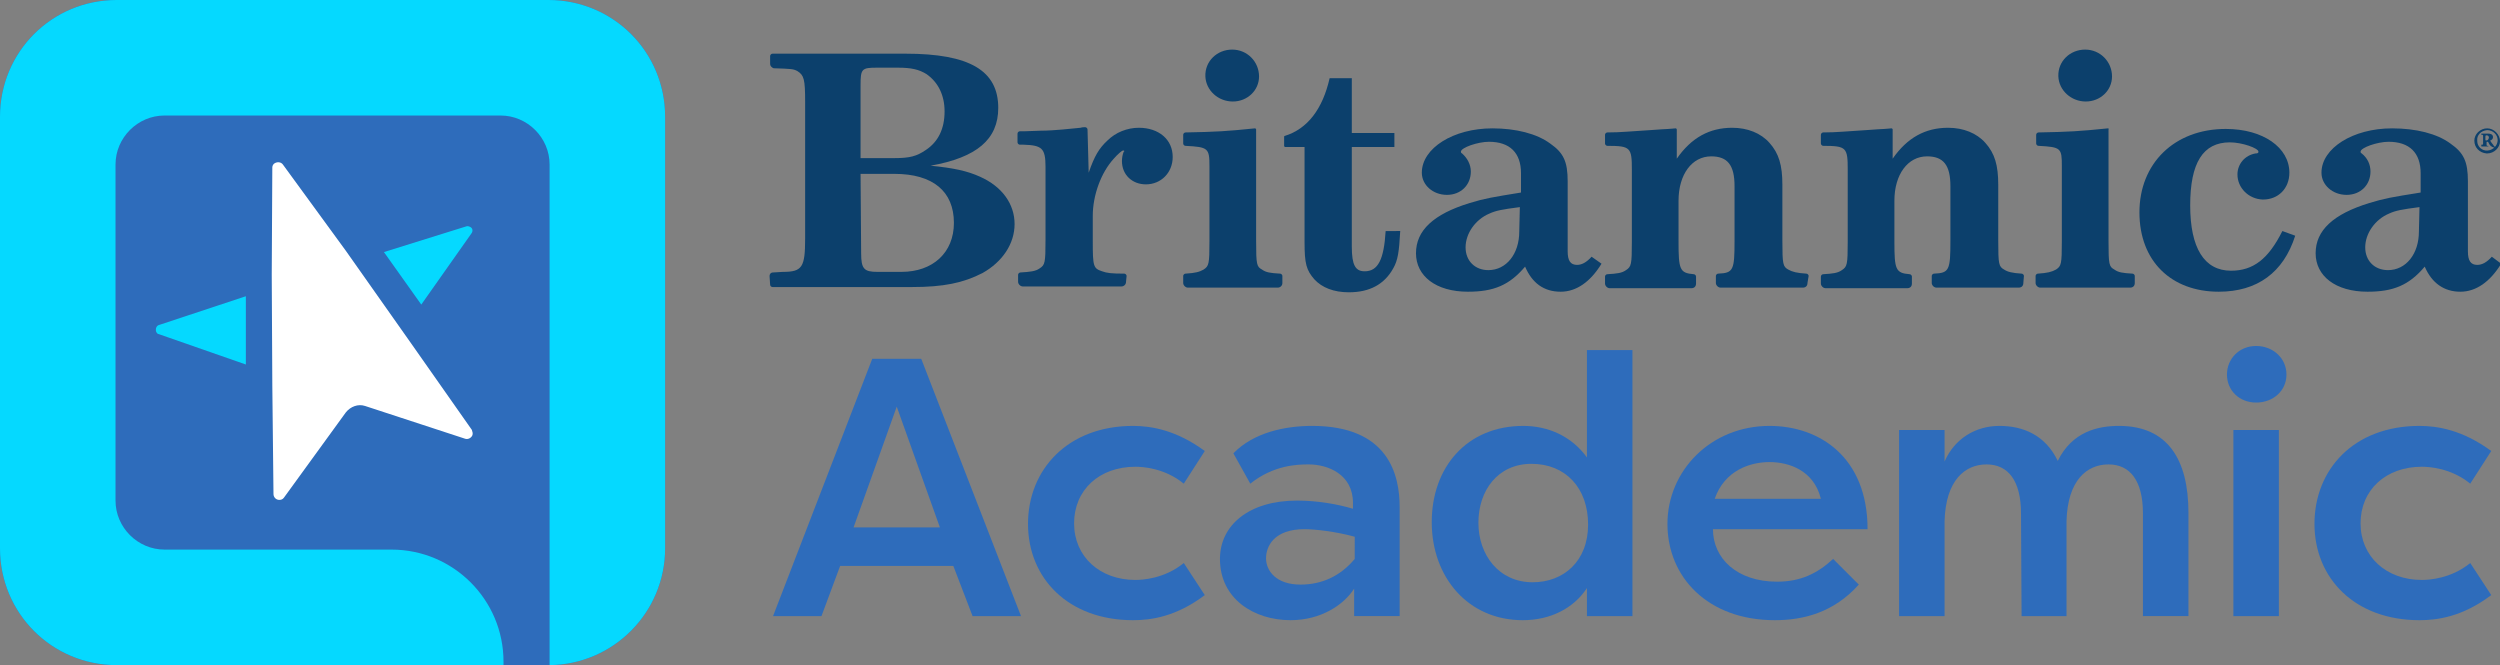 <?xml version="1.0" encoding="UTF-8"?>
<svg xmlns="http://www.w3.org/2000/svg" xmlns:xlink="http://www.w3.org/1999/xlink" version="1.1" id="Layer_2_00000145750188328975790130000017073767799283102133_" x="0px" y="0px" viewBox="0 0 428.5 114" style="enable-background:new 0 0 428.5 114;" xml:space="preserve">
<rect x="0" y="0" width="428.5" height="114" fill="#808080" stroke="none"/>
<style type="text/css">
	.st0{fill:#0C406C;}
	.st1{fill:#2E6CBB;}
	.st2{fill:#05D9FF;}
	.st3{fill:#FFFFFF;}
</style>
<g id="Full_Color">
	<g>
		<g>
			<g>
				<path class="st0" d="M346.9,47.3c0-0.2-0.2-0.4-0.4-0.4c-1.6-0.1-2.4-0.3-3-0.7c-0.9-0.5-1-0.9-1-4.9v-9.6      c0-3.4-0.6-5.4-2.2-7.2c-1.5-1.7-3.8-2.6-6.4-2.6c-3.9,0-7,1.7-9.5,5.3v-5c0-0.1-0.1-0.2-0.2-0.2l-1.2,0.1      c-0.4,0-1.6,0.1-3.1,0.2c-3.5,0.2-5,0.4-7.4,0.4c-0.2,0-0.4,0.2-0.4,0.4v1.5c0,0.2,0.2,0.4,0.4,0.4c4,0,4.2,0.3,4.2,4.1v12.3      c0,4-0.1,4.3-1,4.9c-0.7,0.5-1.5,0.6-3.2,0.7c-0.2,0-0.4,0.2-0.4,0.4v1.2c0,0.4,0.4,0.8,0.8,0.8h14c0.5,0,0.8-0.3,0.8-0.8v-1.2      c0-0.2-0.2-0.4-0.4-0.4c-2.4-0.2-2.6-0.8-2.6-5.6v-7c0-4.5,2.3-7.6,5.6-7.6c2.8,0,4,1.5,4,5.1v9.4c0,5-0.2,5.5-2.8,5.6      c-0.2,0-0.4,0.2-0.4,0.4v1.2c0,0.4,0.4,0.8,0.8,0.8h14.1c0.5,0,0.8-0.3,0.8-0.8L346.9,47.3L346.9,47.3L346.9,47.3z"></path>
				<path class="st0" d="M132,48.8c0,0.2,0.2,0.4,0.4,0.4h23.9c5.4,0,8.8-0.7,12.1-2.4c3.4-1.9,5.5-5,5.5-8.4s-2.1-6.4-5.9-8.1      c-2.2-1-4.5-1.5-8.5-1.9c7.9-1.4,11.6-4.5,11.6-9.9c0-6.4-4.9-9.3-15.9-9.3h-22.8c-0.2,0-0.4,0.2-0.4,0.4V11      c0,0.3,0.3,0.6,0.6,0.7l0,0c3,0.1,3.4,0.1,4.1,0.5c1.1,0.7,1.3,1.4,1.3,5.2v23.5c0,4.9-0.5,5.7-3.8,5.7l-1.7,0.1l0,0      c-0.4,0-0.6,0.3-0.6,0.6L132,48.8L132,48.8L132,48.8z M147.5,27.1V14.6c0-2.8,0.2-3,2.8-3h3.6c2.3,0,3.6,0.3,4.9,1.1      c2,1.4,3.1,3.6,3.1,6.4c0,3-1.1,5.2-3.2,6.6c-1.6,1.1-2.8,1.4-5.4,1.4L147.5,27.1L147.5,27.1z M147.5,29.8h5.8      c6.6,0,10.2,3,10.2,8.4c0,5.1-3.6,8.4-9,8.4h-4.1c-2.3,0-2.8-0.5-2.8-3.2L147.5,29.8L147.5,29.8L147.5,29.8z"></path>
				<path class="st0" d="M193.1,47.3c0-0.2-0.2-0.4-0.4-0.4c-2.2,0-3-0.1-3.8-0.4c-1.5-0.5-1.6-0.8-1.6-5.2v-4.3      c0-3.5,1.4-7.4,3.6-9.8c0.7-0.8,1.4-1.4,1.6-1.4c0.1,0,0.2,0,0.2,0.1c0,0,0,0,0,0c0,0,0,0.1-0.1,0.1c-0.2,0.5-0.3,1.1-0.3,1.6      c0,2.4,1.8,4,4.1,4c2.6,0,4.6-2,4.6-4.7c0-3-2.4-5-5.8-5c-2,0-4,0.8-5.4,2.2c-1.4,1.3-2.2,2.6-3.2,5.5l-0.2-7.4      c0-0.2-0.2-0.4-0.4-0.4c-0.2,0-0.5,0-0.8,0.1l-3.1,0.3c-1.2,0.1-2.5,0.2-3.7,0.2l-2.8,0.1c-0.3,0-0.5,0-0.8,0      c-0.2,0-0.4,0.2-0.4,0.4v1.5c0,0.2,0.2,0.4,0.4,0.4c0.2,0,0.4,0,0.6,0c3.2,0.1,3.8,0.6,3.8,3.8v12.5c0,4-0.1,4.3-1,4.9      c-0.7,0.5-1.6,0.6-3.3,0.7c-0.2,0-0.4,0.2-0.4,0.4v1.2c0,0.4,0.4,0.8,0.8,0.8h16.9c0.4,0,0.8-0.3,0.8-0.8L193.1,47.3L193.1,47.3      L193.1,47.3z"></path>
				<path class="st0" d="M215.1,22c-4.9,0.5-6.6,0.6-11.9,0.7c-0.2,0-0.4,0.2-0.4,0.4v1.5c0,0.2,0.2,0.4,0.4,0.4      c3.9,0.2,4.1,0.4,4.1,3.5v12.8c0,4-0.1,4.3-1,4.9c-0.7,0.4-1.4,0.6-3.1,0.7c-0.2,0-0.4,0.2-0.4,0.4v1.2c0,0.4,0.4,0.8,0.8,0.8      H219c0.4,0,0.8-0.3,0.8-0.8v-1.2c0-0.2-0.2-0.4-0.4-0.4c-1.7-0.1-2.4-0.2-3.1-0.7c-0.9-0.5-1-0.8-1-4.9V22.2      C215.3,22.1,215.2,22,215.1,22L215.1,22L215.1,22z M211.2,8.5c-2.6,0-4.7,2-4.6,4.6c0.1,2.4,2.2,4.3,4.7,4.3      c2.5,0,4.5-1.9,4.5-4.3C215.8,10.6,213.8,8.5,211.2,8.5C211.2,8.5,211.2,8.5,211.2,8.5L211.2,8.5L211.2,8.5z"></path>
				<path class="st0" d="M361.3,22c-4.9,0.5-6.6,0.6-11.9,0.7c-0.2,0-0.4,0.2-0.4,0.4v1.5c0,0.2,0.2,0.4,0.4,0.4      c3.9,0.2,4,0.4,4,3.5v12.8c0,4-0.1,4.3-1,4.9c-0.7,0.4-1.5,0.6-3.1,0.7c-0.2,0-0.4,0.2-0.4,0.4v1.2c0,0.4,0.4,0.8,0.8,0.8h15.4      c0.5,0,0.8-0.3,0.8-0.8v-1.2c0-0.2-0.2-0.4-0.4-0.4c-1.7-0.1-2.4-0.2-3.1-0.7c-0.9-0.5-1-0.8-1-4.9V22.2      C361.5,22.1,361.4,22,361.3,22L361.3,22L361.3,22z M357.4,8.5c-2.6,0-4.7,2-4.6,4.6c0.1,2.4,2.2,4.3,4.7,4.3      c2.5,0,4.5-1.9,4.5-4.3C362,10.6,360,8.5,357.4,8.5C357.4,8.5,357.4,8.5,357.4,8.5L357.4,8.5L357.4,8.5z"></path>
				<path class="st0" d="M237.5,39.6c-0.3,4.9-1.3,6.9-3.6,6.9c-1.6,0-2.2-1.1-2.2-4.2V25.2h7.3v-2.4h-7.3v-9.4h-3.8      c-1.2,5.3-3.8,8.7-7.7,9.9c-0.1,0-0.1,0.1-0.1,0.2v1.5c0,0.1,0.1,0.2,0.2,0.2h3.3v16.3c0,3.7,0.3,4.8,1.7,6.4      c1.3,1.4,3.3,2.2,5.9,2.2c3.6,0,6.1-1.4,7.6-4.1c0.8-1.4,1-2.8,1.2-6.4H237.5L237.5,39.6z"></path>
				<path class="st0" d="M272.8,44c-0.9,1-1.7,1.4-2.5,1.4c-1.1,0-1.6-0.7-1.6-2.3v-12c0-3.4-0.7-4.9-3-6.5      c-2.3-1.7-5.9-2.6-9.9-2.6c-6.7,0-12.1,3.4-12.1,7.6c0,2.1,1.9,3.8,4.3,3.8s4.1-1.7,4.1-4c0-1.2-0.6-2.3-1.5-3.1      c-0.2-0.1-0.2-0.2-0.2-0.3c0-0.7,2.9-1.7,4.8-1.7c3.6,0,5.5,1.9,5.5,5.4V33c-4.9,0.8-6.2,1-8.8,1.8c-6.2,1.9-9.2,4.7-9.2,8.6      s3.4,6.6,8.9,6.6c4.4,0,7.1-1.1,9.8-4.3c1.2,2.8,3.2,4.3,6.1,4.3c2.7,0,5.1-1.7,7-4.8L272.8,44L272.8,44L272.8,44z M260.4,39.7      c0,3.8-2.2,6.6-5.3,6.6c-2.3,0-3.9-1.6-3.9-3.9c0-2.4,1.7-4.8,4.1-5.8c1.1-0.5,2.1-0.7,5.2-1.1L260.4,39.7L260.4,39.7      L260.4,39.7z"></path>
				<path class="st0" d="M310,47.3c0-0.2-0.2-0.4-0.4-0.4c-1.6-0.1-2.4-0.3-3.1-0.7c-0.9-0.5-1-0.9-1-4.9v-9.6      c0-3.4-0.6-5.4-2.2-7.2c-1.5-1.7-3.8-2.6-6.4-2.6c-3.9,0-7,1.7-9.5,5.3v-5c0-0.1-0.1-0.2-0.2-0.2l-1.2,0.1      c-0.4,0-1.6,0.1-3.1,0.2c-3.5,0.2-5,0.4-7.4,0.4c-0.2,0-0.4,0.2-0.4,0.4v1.5c0,0.2,0.2,0.4,0.4,0.4c4,0,4.2,0.3,4.2,4.1v12.3      c0,4-0.1,4.3-1,4.9c-0.7,0.5-1.5,0.6-3.2,0.7c-0.2,0-0.4,0.2-0.4,0.4v1.2c0,0.4,0.4,0.8,0.8,0.8h14c0.5,0,0.8-0.3,0.8-0.8v-1.2      c0-0.2-0.2-0.4-0.4-0.4c-2.4-0.2-2.6-0.8-2.6-5.6v-7c0-4.5,2.3-7.6,5.6-7.6c2.8,0,4,1.5,4,5.1v9.4c0,5-0.2,5.5-2.8,5.6      c-0.2,0-0.4,0.2-0.4,0.4v1.2c0,0.4,0.4,0.8,0.8,0.8h14.1c0.5,0,0.8-0.3,0.8-0.8L310,47.3L310,47.3L310,47.3z"></path>
				<path class="st0" d="M391.2,39.6c-2.4,4.8-5,6.8-8.8,6.8c-4.6,0-7-3.9-7-11.2s2.2-10.8,6.8-10.8c2.1,0,4.9,1,4.9,1.6      c0,0.2-0.1,0.3-0.5,0.3c-1.8,0.3-3.1,1.8-3.1,3.6c0,2.3,1.9,4.2,4.3,4.3c0,0,0.1,0,0.1,0c2.6,0,4.5-1.9,4.5-4.6      c0-4.3-4.5-7.5-10.9-7.5c-8.8,0-14.8,5.9-14.8,14.3s5.5,13.6,13.6,13.6c6.6,0,11.1-3.3,13.1-9.6L391.2,39.6L391.2,39.6      L391.2,39.6z"></path>
				<path class="st0" d="M427.1,44c-0.9,1-1.7,1.4-2.5,1.4c-1.1,0-1.6-0.7-1.6-2.3v-12c0-3.4-0.7-4.9-3-6.5c-2.3-1.7-5.9-2.6-10-2.6      c-6.7,0-12.1,3.4-12.1,7.6c0,2.1,1.9,3.8,4.3,3.8s4.1-1.7,4.1-4c0-1.2-0.5-2.3-1.5-3.1c-0.2-0.1-0.2-0.2-0.2-0.3      c0-0.7,2.9-1.7,4.8-1.7c3.6,0,5.5,1.9,5.5,5.4V33c-5,0.8-6.2,1-8.8,1.8c-6.2,1.9-9.2,4.7-9.2,8.6s3.4,6.6,8.9,6.6      c4.4,0,7.1-1.1,9.8-4.3c1.2,2.8,3.3,4.3,6.1,4.3c2.7,0,5.1-1.7,7-4.8L427.1,44L427.1,44L427.1,44z M414.6,39.7      c0,3.8-2.2,6.6-5.3,6.6c-2.3,0-3.9-1.6-3.9-3.9c0-2.4,1.7-4.8,4.1-5.8c1.1-0.5,2.1-0.7,5.2-1.1L414.6,39.7L414.6,39.7      L414.6,39.7z"></path>
				<path class="st0" d="M426.3,22c-1.2,0-2.2,1-2.2,2.1l0,0c0,1.2,0.9,2.1,2.1,2.2c0,0,0.1,0,0.1,0c1.2,0,2.2-1,2.2-2.1      S427.5,22,426.3,22 M426.3,22.3c1,0,1.8,0.8,1.8,1.7c0,0,0,0,0,0c0,0.9-0.7,1.7-1.7,1.8s-1.8-0.7-1.8-1.6c0,0,0-0.1,0-0.1      C424.5,23.2,425.2,22.4,426.3,22.3C426.2,22.3,426.2,22.3,426.3,22.3 M427.6,25.1c-0.1,0-0.2-0.1-0.2-0.2      c-0.2-0.2-0.4-0.5-0.6-0.8c0.3-0.1,0.5-0.3,0.5-0.6c0-0.5-0.5-0.6-0.8-0.6h-1.2v0.2c0.3,0,0.3,0,0.3,0.3v1.1      c0,0.3,0,0.3-0.3,0.3v0.3h1.2V25c-0.3,0-0.3,0-0.3-0.3v-0.4h0.1c0.1,0,0.2,0,0.2,0.1c0.1,0.2,0.2,0.4,0.3,0.5      c0.2,0.2,0.5,0.4,0.8,0.4L427.6,25.1L427.6,25.1L427.6,25.1z M426,24v-0.6c0-0.2,0.1-0.2,0.2-0.2c0.2,0,0.4,0.1,0.4,0.4      c0,0,0,0,0,0c0,0.1-0.1,0.3-0.2,0.4c-0.1,0-0.2,0.1-0.3,0.1L426,24L426,24z"></path>
			</g>
			<g>
				<path class="st1" d="M132.5,105.6l17-44.1h8.4l17.1,44.1h-8.3l-3.3-8.6H144l-3.2,8.6H132.5L132.5,105.6z M153.7,69.7l-7.4,20.7      h14.8L153.7,69.7L153.7,69.7z"></path>
				<path class="st1" d="M194.2,73c3.1,0,7.4,0.7,12.3,4.3l-3.6,5.6c-3.3-2.7-7.1-2.9-8.3-2.9c-6.2,0-10.5,4-10.5,9.7      s4.4,9.7,10.5,9.7c1.2,0,5-0.2,8.3-2.9l3.6,5.5c-4.9,3.7-9.2,4.3-12.3,4.3c-11.1,0-18-7.2-18-16.5S183,73,194.2,73L194.2,73z"></path>
				<path class="st1" d="M209.1,95.8c0-5.8,5-10,13.2-10c3.5,0,6.9,0.6,9.6,1.4v-1c0-4.9-4.3-6.6-7.6-6.6c-1.9,0-6,0.1-10,3.3      l-2.9-5.2c3.5-3.6,8.9-4.7,13.5-4.7c13.1,0,15,8.4,15,13.9v18.7h-7.8v-4.7c-1.8,2.8-5.7,5.4-10.9,5.4      C215,106.3,209.1,102.7,209.1,95.8L209.1,95.8z M217,95.7c0,2.1,1.7,4.5,5.9,4.5c3.6,0,6.8-1.4,9.3-4.4V92      c-3.2-0.9-6.9-1.3-8.6-1.3C218.4,90.7,217,93.6,217,95.7z"></path>
				<path class="st1" d="M279.8,60v45.6H272v-4.8c-2.3,3.5-6.3,5.5-11,5.5c-9.4,0-15.6-7.4-15.6-16.8S251.4,73,261.1,73      c4.3,0,8.3,1.8,10.9,5.4V60L279.8,60L279.8,60z M262.7,99.8c5.3,0,9.5-3.6,9.5-9.9s-3.9-10.4-9.7-10.4s-9.1,4.6-9.1,10.1      S256.9,99.8,262.7,99.8L262.7,99.8z"></path>
				<path class="st1" d="M318.6,100.2c-4.3,4.8-9.5,6.1-14.4,6.1c-11.5,0-18.4-7.4-18.4-16.5S293.2,73,303.3,73      c8.6,0,16.8,5.4,16.8,17.7h-26.5c0,5,4.1,9,11,9c4,0,6.9-1.4,9.6-3.9L318.6,100.2L318.6,100.2z M293.9,85.5h18.2      c-1.2-4.9-5.5-6.3-8.8-6.3S295.6,80.6,293.9,85.5L293.9,85.5z"></path>
				<path class="st1" d="M346.4,88c0-5.6-2.2-8.4-5.9-8.4s-7,2.7-7.2,9.7v16.3h-7.8V73.7h7.8v5.4c1.7-3.9,5.3-6.1,9.4-6.1      s7.9,1.6,10,6c2.5-5.1,7-6,10.5-6c8.3,0,11.9,5.7,11.9,14.9v17.7h-7.8V88c0-5.6-2.2-8.4-5.9-8.4s-7,2.7-7.2,9.7v16.3h-7.7      L346.4,88L346.4,88z"></path>
				<path class="st1" d="M386.7,59.3c2.9,0,5.2,2.1,5.2,4.9c0,2.8-2.3,4.8-5.2,4.8s-5-2.1-5-4.8S383.8,59.3,386.7,59.3z       M382.8,105.6V73.7h7.8v31.9H382.8z"></path>
				<path class="st1" d="M414.7,73c3.1,0,7.4,0.7,12.3,4.3l-3.6,5.6c-3.3-2.7-7.1-2.9-8.3-2.9c-6.2,0-10.5,4-10.5,9.7      s4.4,9.7,10.5,9.7c1.2,0,5-0.2,8.3-2.9l3.6,5.5c-4.9,3.7-9.2,4.3-12.3,4.3c-11.1,0-18-7.2-18-16.5S403.4,73,414.7,73z"></path>
			</g>
		</g>
		<path class="st1" d="M94.2,114c10.9-0.1,19.8-9,19.8-20V20c0-11.1-8.9-20-20-20H20C8.9,0,0,8.9,0,20v74c0,11.1,8.9,20,20,20    L94.2,114C94.2,114,94.2,114,94.2,114z"></path>
		<path class="st2" d="M94.2,114c10.9-0.1,19.8-9,19.8-20V20c0-11.1-8.9-20-20-20H20C8.9,0,0,8.9,0,20v74c0,11.1,8.9,20,20,20h66.3    v-0.6c0-10.6-8.6-19.2-19.2-19.2H28.2c-4.6,0-8.4-3.8-8.4-8.4V28.2c0-4.6,3.8-8.4,8.4-8.4h57.6c4.6,0,8.4,3.8,8.4,8.4L94.2,114    C94.2,114,94.2,114,94.2,114z"></path>
		<g id="Group_110" transform="translate(-23.184 -18.325)">
			<g id="Group_52" transform="translate(57.991 38.829)">
				<path id="Path_81" class="st2" d="M37.4,31.7L46,19.5c0.3-0.4,0.2-0.9-0.2-1.1c0,0,0,0,0,0c-0.2-0.1-0.5-0.2-0.7-0.1l-14.1,4.4      L37.4,31.7z"></path>
			</g>
			<g id="Group_53" transform="translate(37.322 45.201)">
				<path id="Path_82" class="st2" d="M28,23.9l-14.8,4.9c-0.5,0.1-0.7,0.6-0.6,1.1c0.1,0.3,0.3,0.5,0.5,0.5L28,35.6L28,23.9z"></path>
			</g>
			<g id="Group_54" transform="translate(47.86 33.009)">
				<path id="Path_83" class="st3" d="M22,14l-0.1,18.4L22,51.5l0.2,18.5c0,0.5,0.4,1,1,1c0,0,0,0,0,0c0.3,0,0.6-0.1,0.8-0.4      l10.6-14.6c0.8-1,2.1-1.5,3.3-1.1L55,60.5c0.5,0.2,1.1-0.1,1.3-0.6c0.1-0.3,0-0.6-0.1-0.9L45.6,43.9l-11-15.6L23.8,13.5      c-0.3-0.4-0.9-0.5-1.4-0.2C22.2,13.4,22,13.7,22,14"></path>
			</g>
		</g>
	</g>
</g>
</svg>
